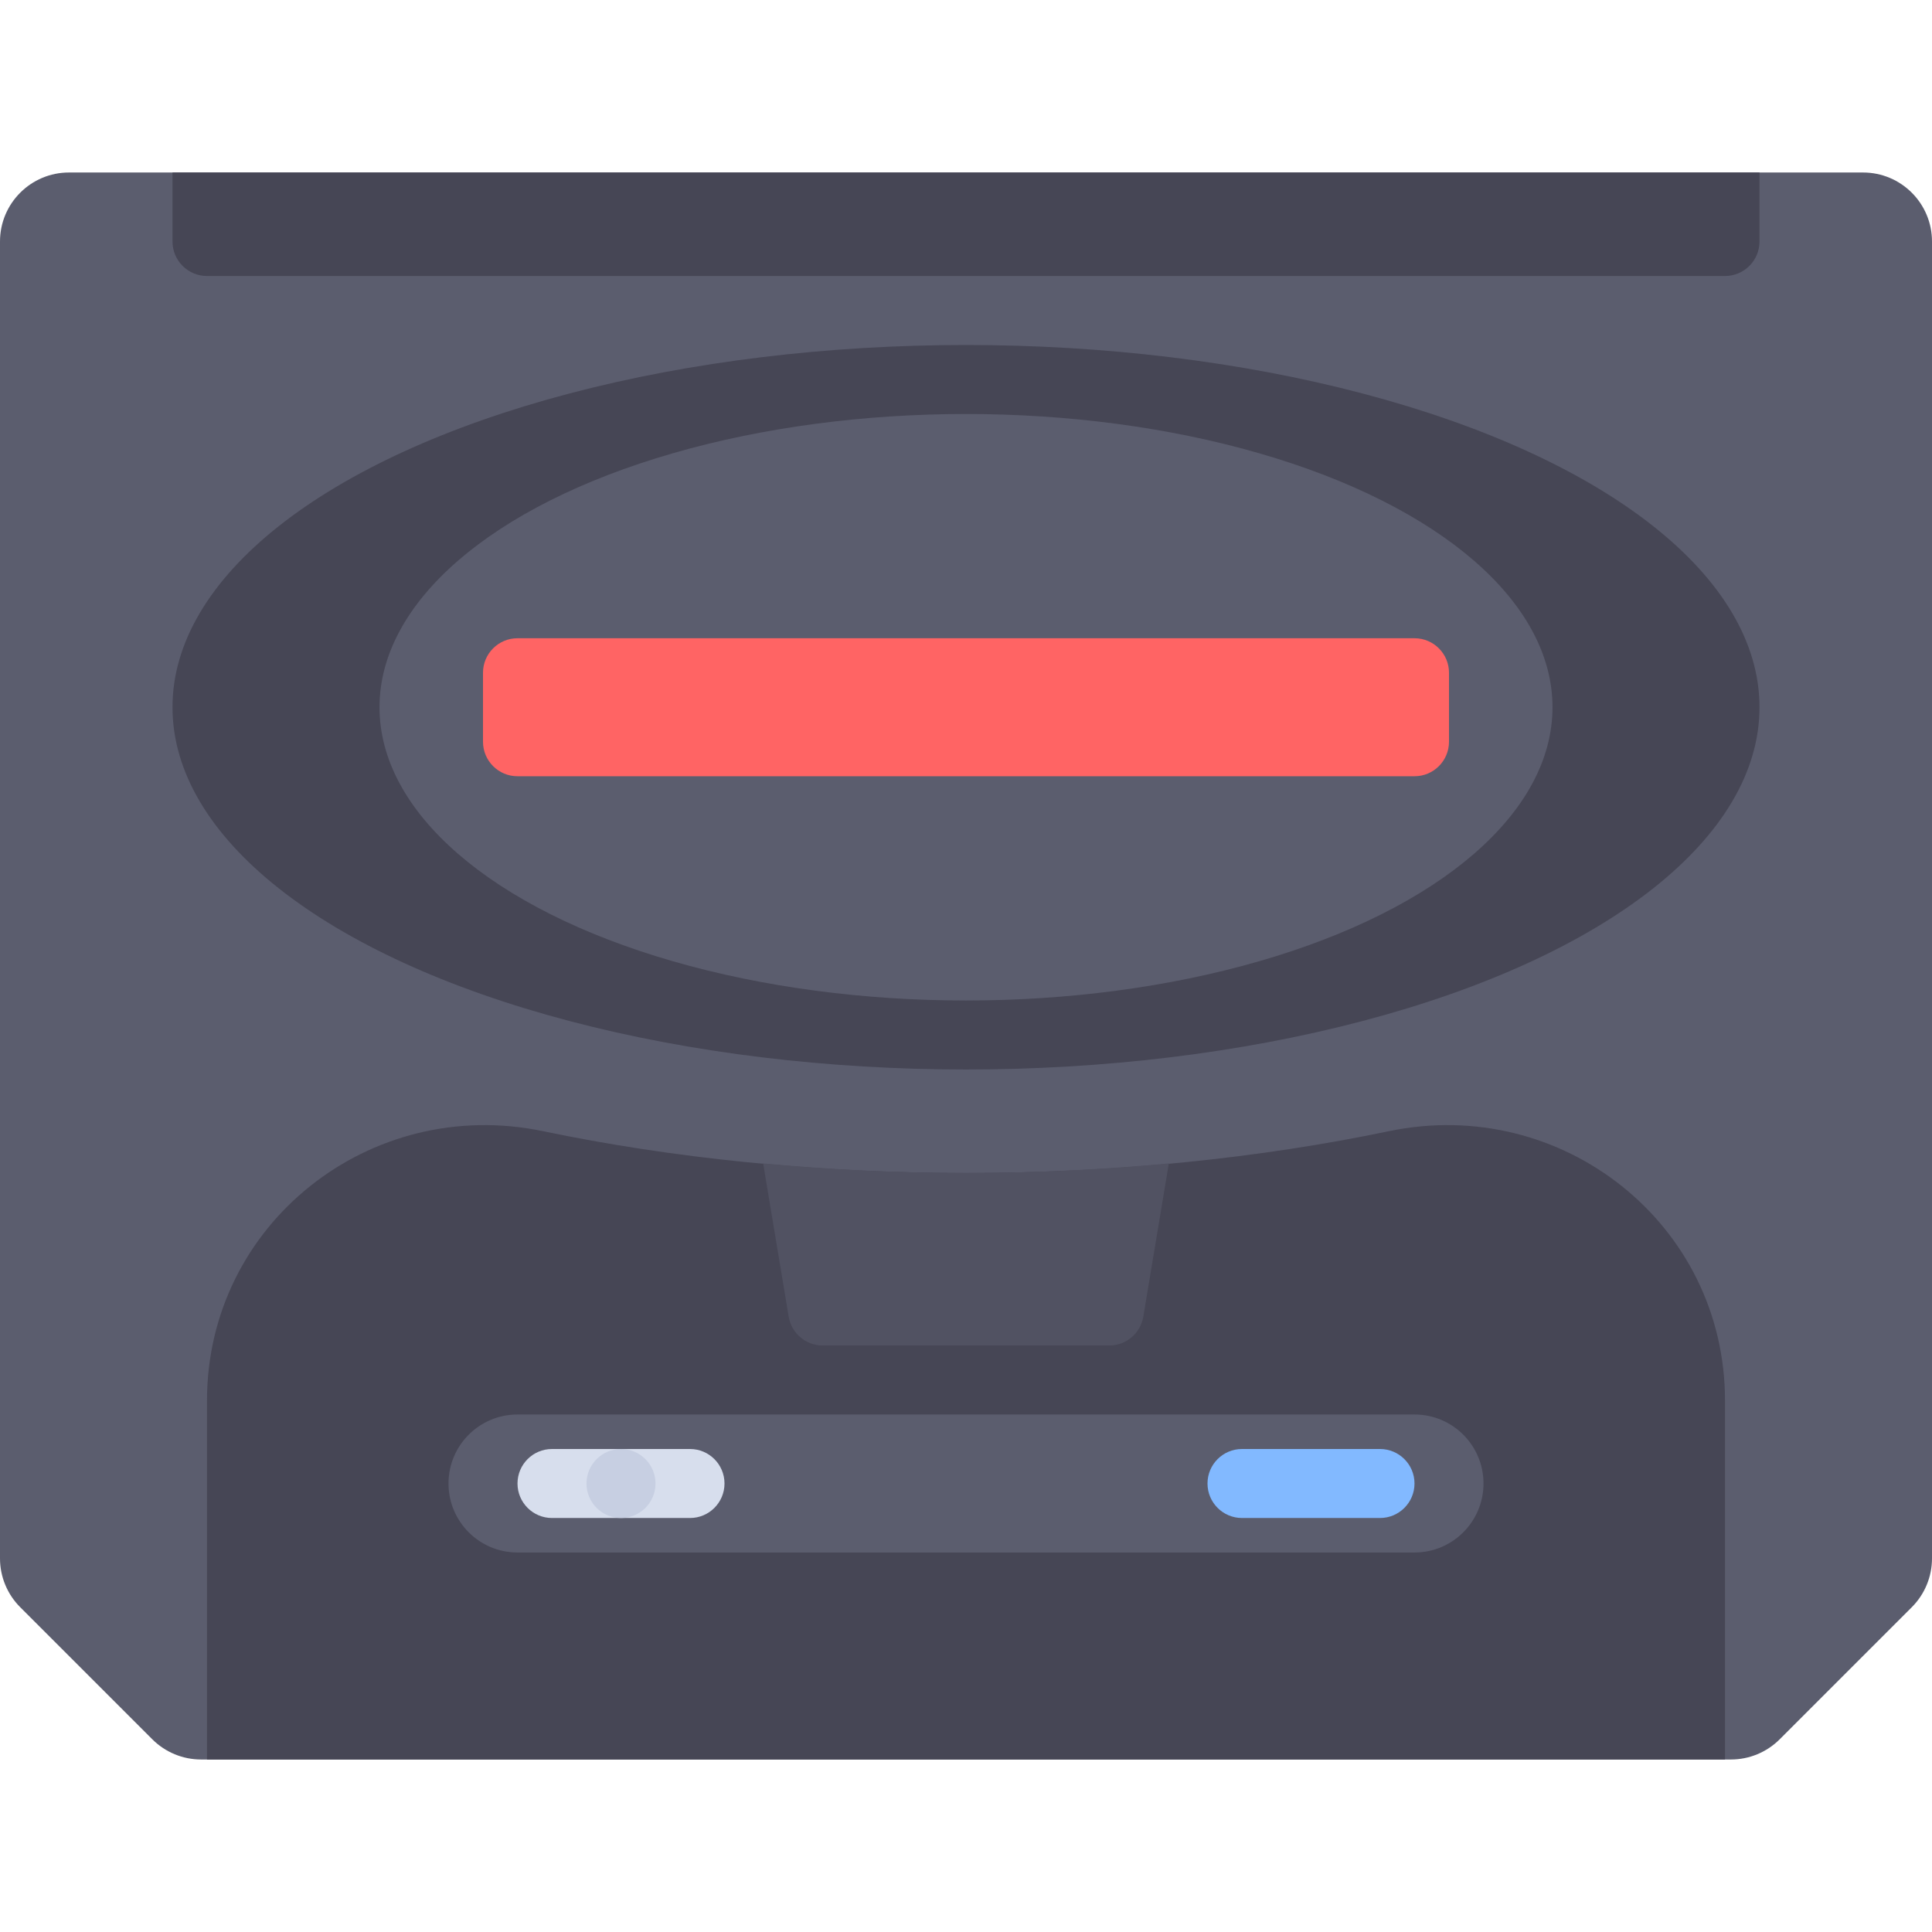 <?xml version="1.0" encoding="iso-8859-1"?>
<!-- Uploaded to: SVG Repo, www.svgrepo.com, Generator: SVG Repo Mixer Tools -->
<svg height="800px" width="800px" version="1.1" id="Layer_1" xmlns="http://www.w3.org/2000/svg" xmlns:xlink="http://www.w3.org/1999/xlink" 
	 viewBox="0 0 512 512" xml:space="preserve">
<path style="fill:#5B5D6E;" d="M506.643,425.927l-35.006,35.003c-3.43,3.429-8.08,5.355-12.929,5.355H53.291
	c-4.849,0-9.501-1.927-12.929-5.355L5.357,425.927C1.927,422.498,0,417.847,0,412.997V64c0-10.099,8.186-18.286,18.286-18.286
	h475.429C503.814,45.714,512,53.901,512,64v348.997C512,417.847,510.073,422.498,506.643,425.927z"/>
<g>
	<ellipse style="fill:#464655;" cx="256" cy="187.429" rx="210.286" ry="96"/>
	<path style="fill:#464655;" d="M457.143,73.143H54.857c-5.049,0-9.143-4.094-9.143-9.143V45.714h420.571V64
		C466.286,69.049,462.192,73.143,457.143,73.143z"/>
</g>
<ellipse style="fill:#5B5D6E;" cx="256" cy="187.429" rx="155.429" ry="77.714"/>
<path style="fill:#FF6464;" d="M374.857,205.714H137.143c-5.049,0-9.143-4.094-9.143-9.143v-18.286c0-5.049,4.094-9.143,9.143-9.143
	h237.714c5.049,0,9.143,4.094,9.143,9.143v18.286C384,201.621,379.906,205.714,374.857,205.714z"/>
<path style="fill:#464655;" d="M256,310.857c-39.994,0-77.955-3.967-112.105-11.085c-45.821-9.551-89.038,24.587-89.038,71.393
	v95.12h402.286v-95.12c0-46.806-43.217-80.943-89.038-71.393C333.955,306.89,295.994,310.857,256,310.857z"/>
<path style="fill:#5B5D6E;" d="M374.857,411.429H137.143c-10.099,0-18.286-8.186-18.286-18.286l0,0
	c0-10.099,8.186-18.286,18.286-18.286h237.714c10.099,0,18.286,8.186,18.286,18.286l0,0
	C393.143,403.242,384.957,411.429,374.857,411.429z"/>
<path style="fill:#D7DEED;" d="M146.286,402.286h36.571c5.049,0,9.143-4.094,9.143-9.143l0,0c0-5.049-4.094-9.143-9.143-9.143
	h-36.571c-5.049,0-9.143,4.094-9.143,9.143l0,0C137.143,398.192,141.237,402.286,146.286,402.286z"/>
<path style="fill:#82B9FF;" d="M329.143,402.286h36.571c5.049,0,9.143-4.094,9.143-9.143l0,0c0-5.049-4.094-9.143-9.143-9.143
	h-36.571c-5.049,0-9.143,4.094-9.143,9.143l0,0C320,398.192,324.094,402.286,329.143,402.286z"/>
<path style="fill:#C7CFE2;" d="M164.571,402.286L164.571,402.286c5.049,0,9.143-4.094,9.143-9.143l0,0
	c0-5.049-4.094-9.143-9.143-9.143l0,0c-5.049,0-9.143,4.094-9.143,9.143l0,0C155.429,398.192,159.522,402.286,164.571,402.286z"/>
<path style="fill:#515262;" d="M293.969,356.571c4.47,0,8.283-3.232,9.018-7.64l6.768-40.613
	c-17.393,1.606-35.325,2.538-53.755,2.538c-18.431,0-36.362-0.933-53.757-2.538l6.768,40.613c0.735,4.408,4.549,7.64,9.018,7.64
	H293.969z"/>
</svg>